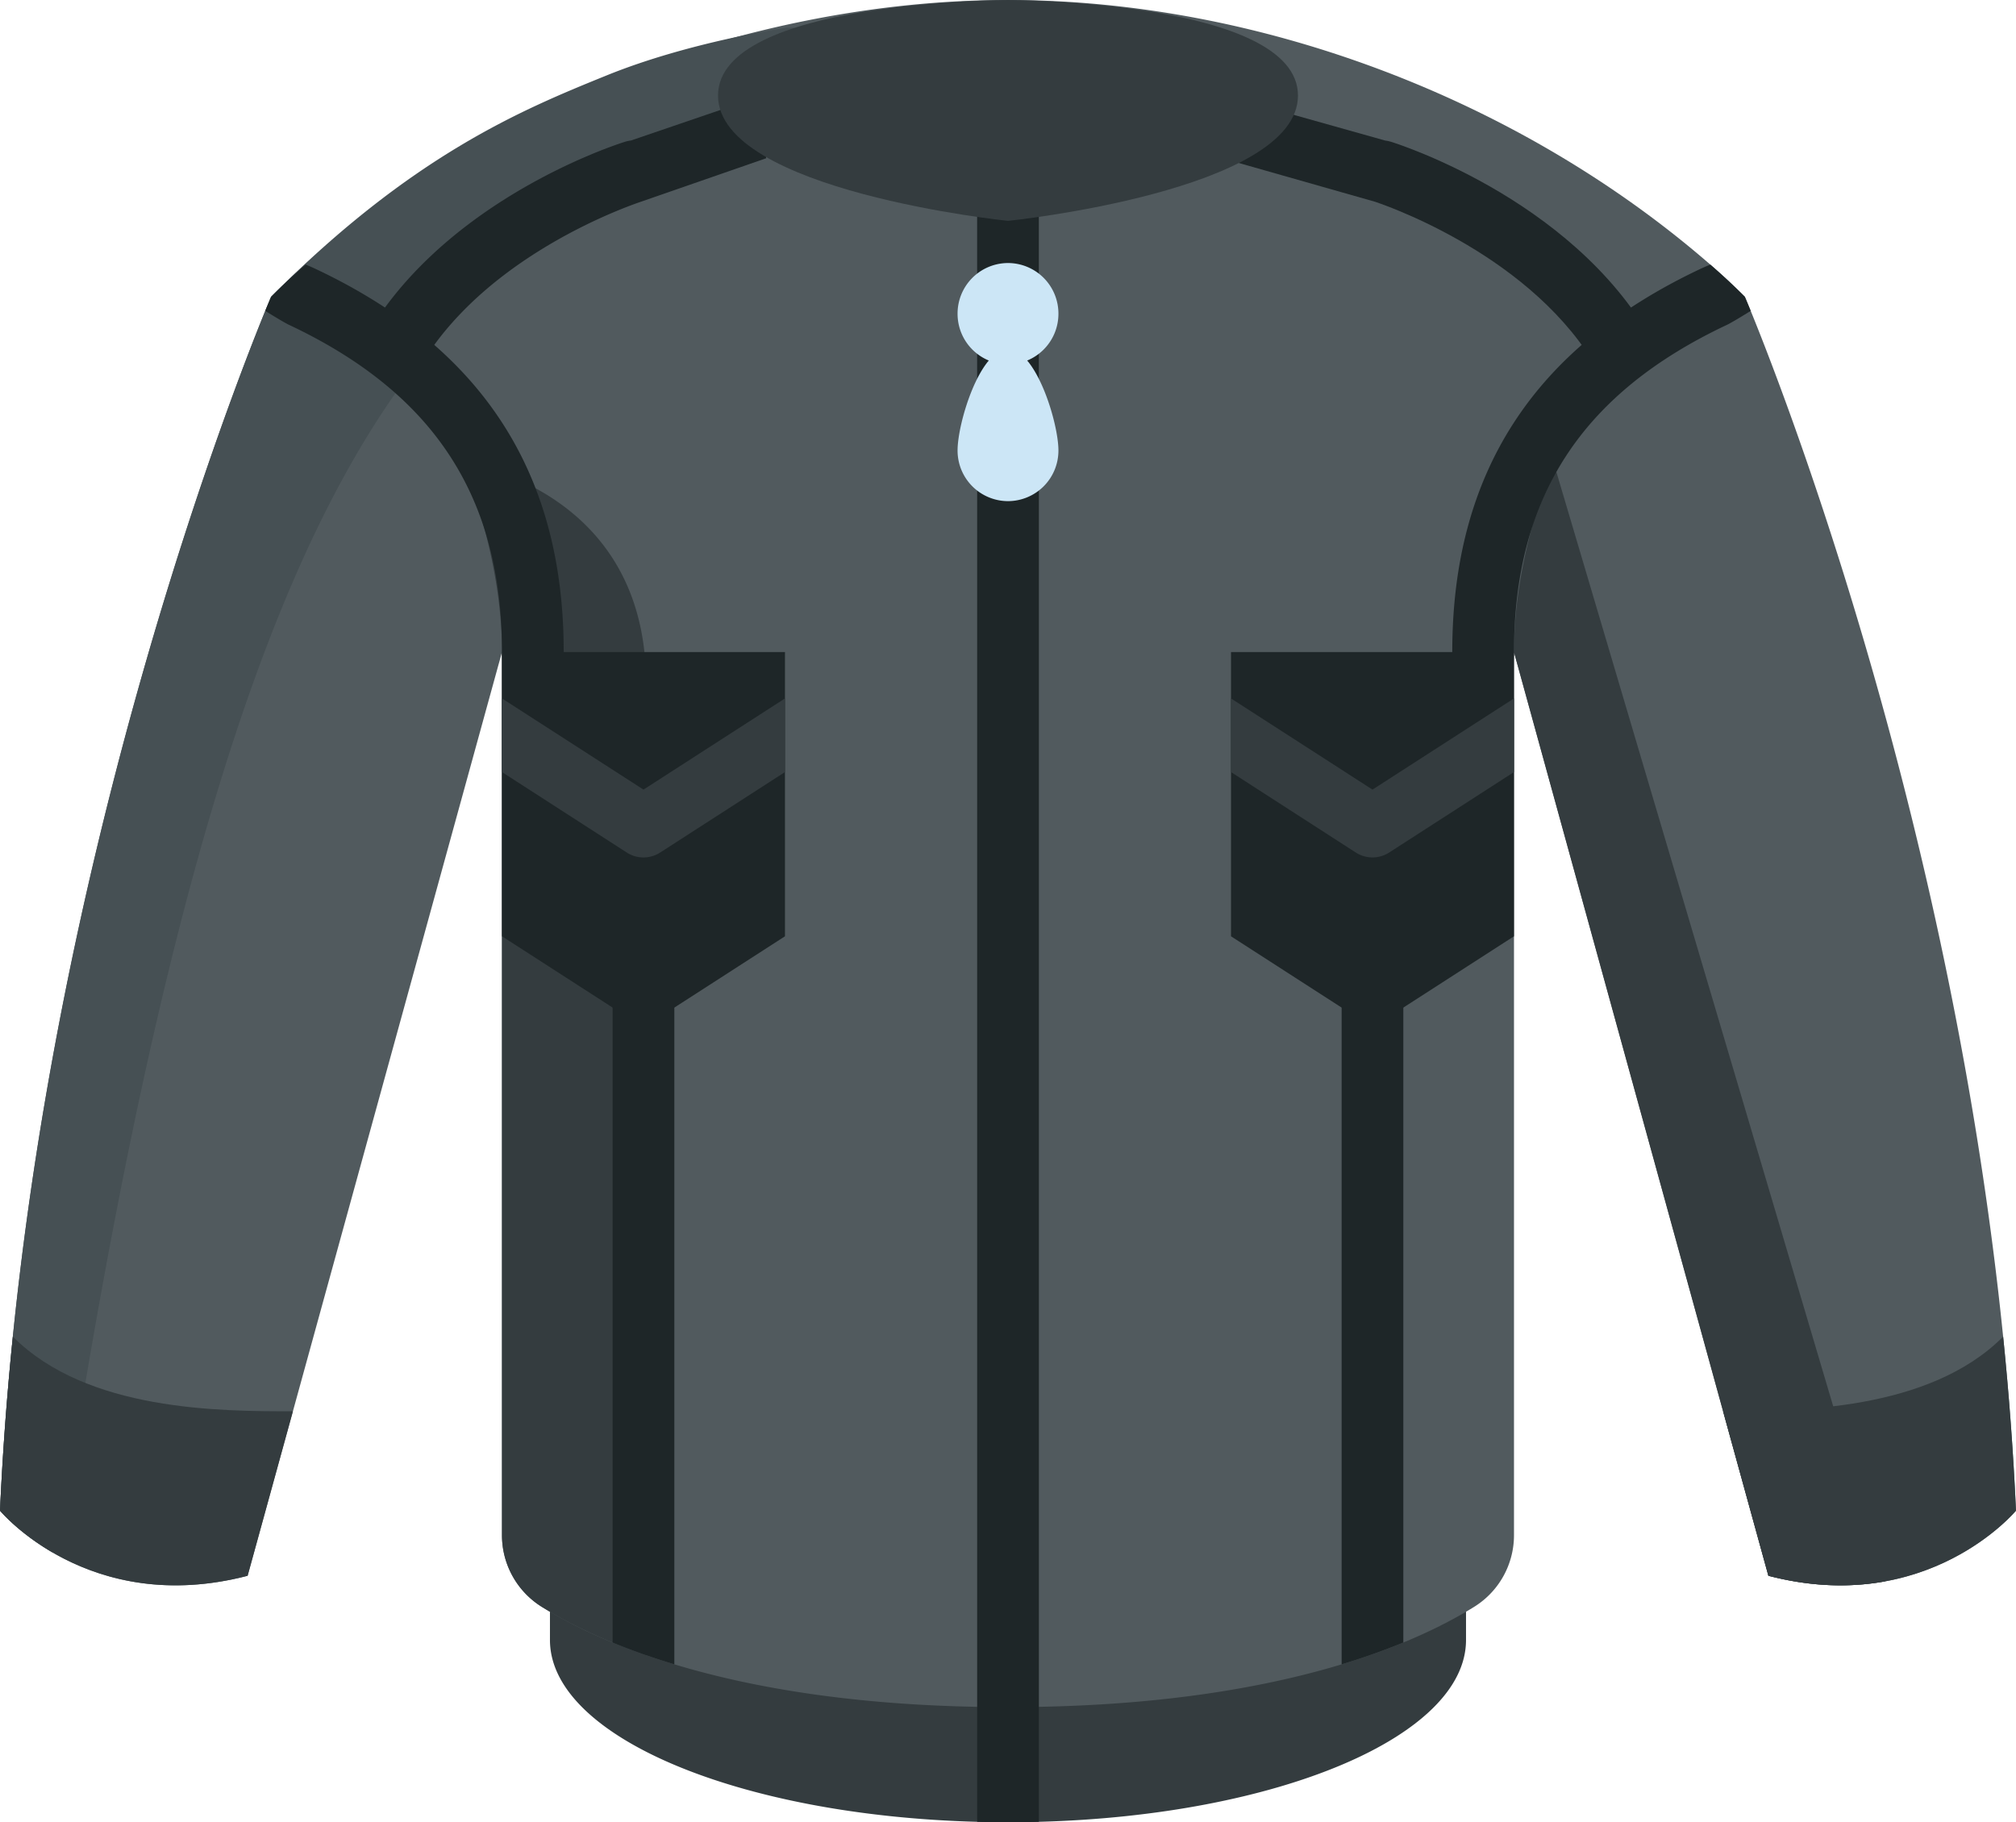 <svg width="73" height="66" fill="none" xmlns="http://www.w3.org/2000/svg"><path d="M53.085 54.966v4.433c0 3.497-6.828 6.357-15.467 6.586a40.952 40.952 0 0 1-2.235 0c-8.64-.229-15.469-3.09-15.469-6.586v-4.433h33.17z" fill="#343C3F"/><path d="M73 54.715s-3.201 3.86-8.966 2.359l-9.212-33.458v31.982a3.052 3.052 0 0 1-1.426 2.591c-2.232 1.392-7.316 3.642-16.896 3.642-5.32 0-9.253-.693-12.082-1.55a25.404 25.404 0 0 1-2.235-.79 17.342 17.342 0 0 1-2.576-1.299 3.053 3.053 0 0 1-1.43-2.594V23.616L8.966 57.074C3.202 58.576 0 54.714 0 54.714c1.066-23.591 9.817-43.966 9.817-43.966C16.572 3.96 27.091 0 36.5 0c9.067 0 18.529 3.583 25.43 9.583.431.373.85.762 1.251 1.165 0 0 .076.175.213.512C64.738 14.554 72.03 33.31 73 54.715z" fill="#515A5E"/><path d="M28.5 1s9 0-1.5 4S9.137 14.44 3.091 50.09a129.6 129.6 0 0 1-1.182 6.143C.656 55.507 0 54.715 0 54.715c1.067-23.592 9.818-43.967 9.818-43.967C14.94 5.6 18.93 3.964 21.965 2.732 25 1.5 28.5 1 28.5 1z" fill="#465054"/><path d="M23.393 24.728V59.95c-1.716-.597-2.95-1.236-3.784-1.757a3.055 3.055 0 0 1-1.432-2.595V23.616c0-3.548-1.433-6.865-1.433-6.865s6.649.916 6.649 7.977zm44.866 32.548l-.006.003c-1.198.216-2.609.214-4.219-.205l-9.213-33.458c0-3.548 1.435-6.865 1.435-6.865l12.003 40.525z" fill="#343C3F"/><path d="M36.5 14.888a1.12 1.12 0 0 1-1.118-1.122V6.824c0-.62.5-1.122 1.118-1.122a1.12 1.12 0 0 1 1.117 1.122v6.942c0 .62-.5 1.122-1.117 1.122z" fill="#1E2628"/><path d="M73 54.715s-3.202 3.86-8.966 2.359l-1.64-5.958c2.628 0 7.449 0 10.14-2.703h.001c.21 2.065.368 4.17.464 6.302z" fill="#343C3F"/><path d="M58.107 13.863c-2.132-4.323-7.536-6.291-8.311-6.554l-5.541-1.577L44.5 3.5l5.656 1.59c.071.008.14.022.208.044.286.088 7.037 2.24 9.745 7.732l-2.002.997z" fill="#1E2628"/><path d="M0 54.715s3.201 3.86 8.966 2.359l1.64-5.958c-2.628 0-7.45 0-10.14-2.703H.465c-.21 2.065-.368 4.17-.465 6.302z" fill="#343C3F"/><path d="M63.394 11.26c-.42.262-.736.447-.857.504-5.263 2.48-7.715 6.245-7.715 11.852 0 .62-.5 1.122-1.118 1.122a1.12 1.12 0 0 1-1.117-1.122c0-6.49 2.945-11.031 9.003-13.885.06-.028.179-.08.34-.148.431.373.85.762 1.251 1.165 0 0 .076.175.213.512zm-48.502 2.603c2.132-4.323 7.536-6.291 8.31-6.554l4.542-1.577L27.5 3.5l-4.657 1.59c-.07.008-.14.022-.208.044-.286.088-7.037 2.24-9.746 7.732l2.003.997z" fill="#1E2628"/><path d="M9.605 11.26c.42.262.736.447.857.504 5.263 2.48 7.716 6.245 7.716 11.852 0 .62.5 1.122 1.117 1.122a1.12 1.12 0 0 0 1.117-1.122c0-6.49-2.945-11.031-9.003-13.885a8.687 8.687 0 0 0-.34-.148c-.431.373-.85.762-1.25 1.165 0 0-.077.175-.214.512zm28.013 5.211v49.514a41.36 41.36 0 0 1-2.235 0V16.471c0-.62.499-1.123 1.117-1.123a1.12 1.12 0 0 1 1.118 1.123z" fill="#1E2628"/><path d="M28.424 23.617v10.295l-5.123 3.303-5.123-3.303V23.617h10.246z" fill="#1E2628"/><path d="M28.424 25.297v2.667l-4.52 2.915a1.114 1.114 0 0 1-1.207 0l-4.52-2.915v-2.667l5.124 3.302 5.123-3.302z" fill="#343C3F"/><path d="M24.418 34.71v25.572a25.24 25.24 0 0 1-2.235-.79V34.71c0-.62.5-1.123 1.118-1.123a1.12 1.12 0 0 1 1.117 1.123zm24.163 0v25.572a24.96 24.96 0 0 0 2.234-.79V34.71a1.12 1.12 0 0 0-1.117-1.123 1.12 1.12 0 0 0-1.117 1.123z" fill="#1E2628"/><path d="M38.326 11.362a1.83 1.83 0 0 1-1.826 1.835 1.83 1.83 0 0 1-1.826-1.835A1.83 1.83 0 0 1 36.5 9.527a1.83 1.83 0 0 1 1.826 1.835z" fill="#CCE6F6"/><path d="M38.326 16.316c0-1.013-.818-3.67-1.826-3.67-1.009 0-1.826 2.656-1.826 3.67a1.83 1.83 0 0 0 1.826 1.835 1.83 1.83 0 0 0 1.826-1.835z" fill="#CCE6F6"/><path d="M36.5 0S47 0 47 3.46C47 6.919 36.5 8 36.5 8S26 6.919 26 3.46C26 0 36.5 0 36.5 0z" fill="#343C3F"/><path d="M54.821 23.617v10.295l-5.123 3.303-5.123-3.303V23.617H54.82z" fill="#1E2628"/><path d="M54.821 25.297v2.667l-4.52 2.915a1.116 1.116 0 0 1-1.206 0l-4.52-2.915v-2.667l5.123 3.302 5.123-3.302z" fill="#343C3F"/></svg>